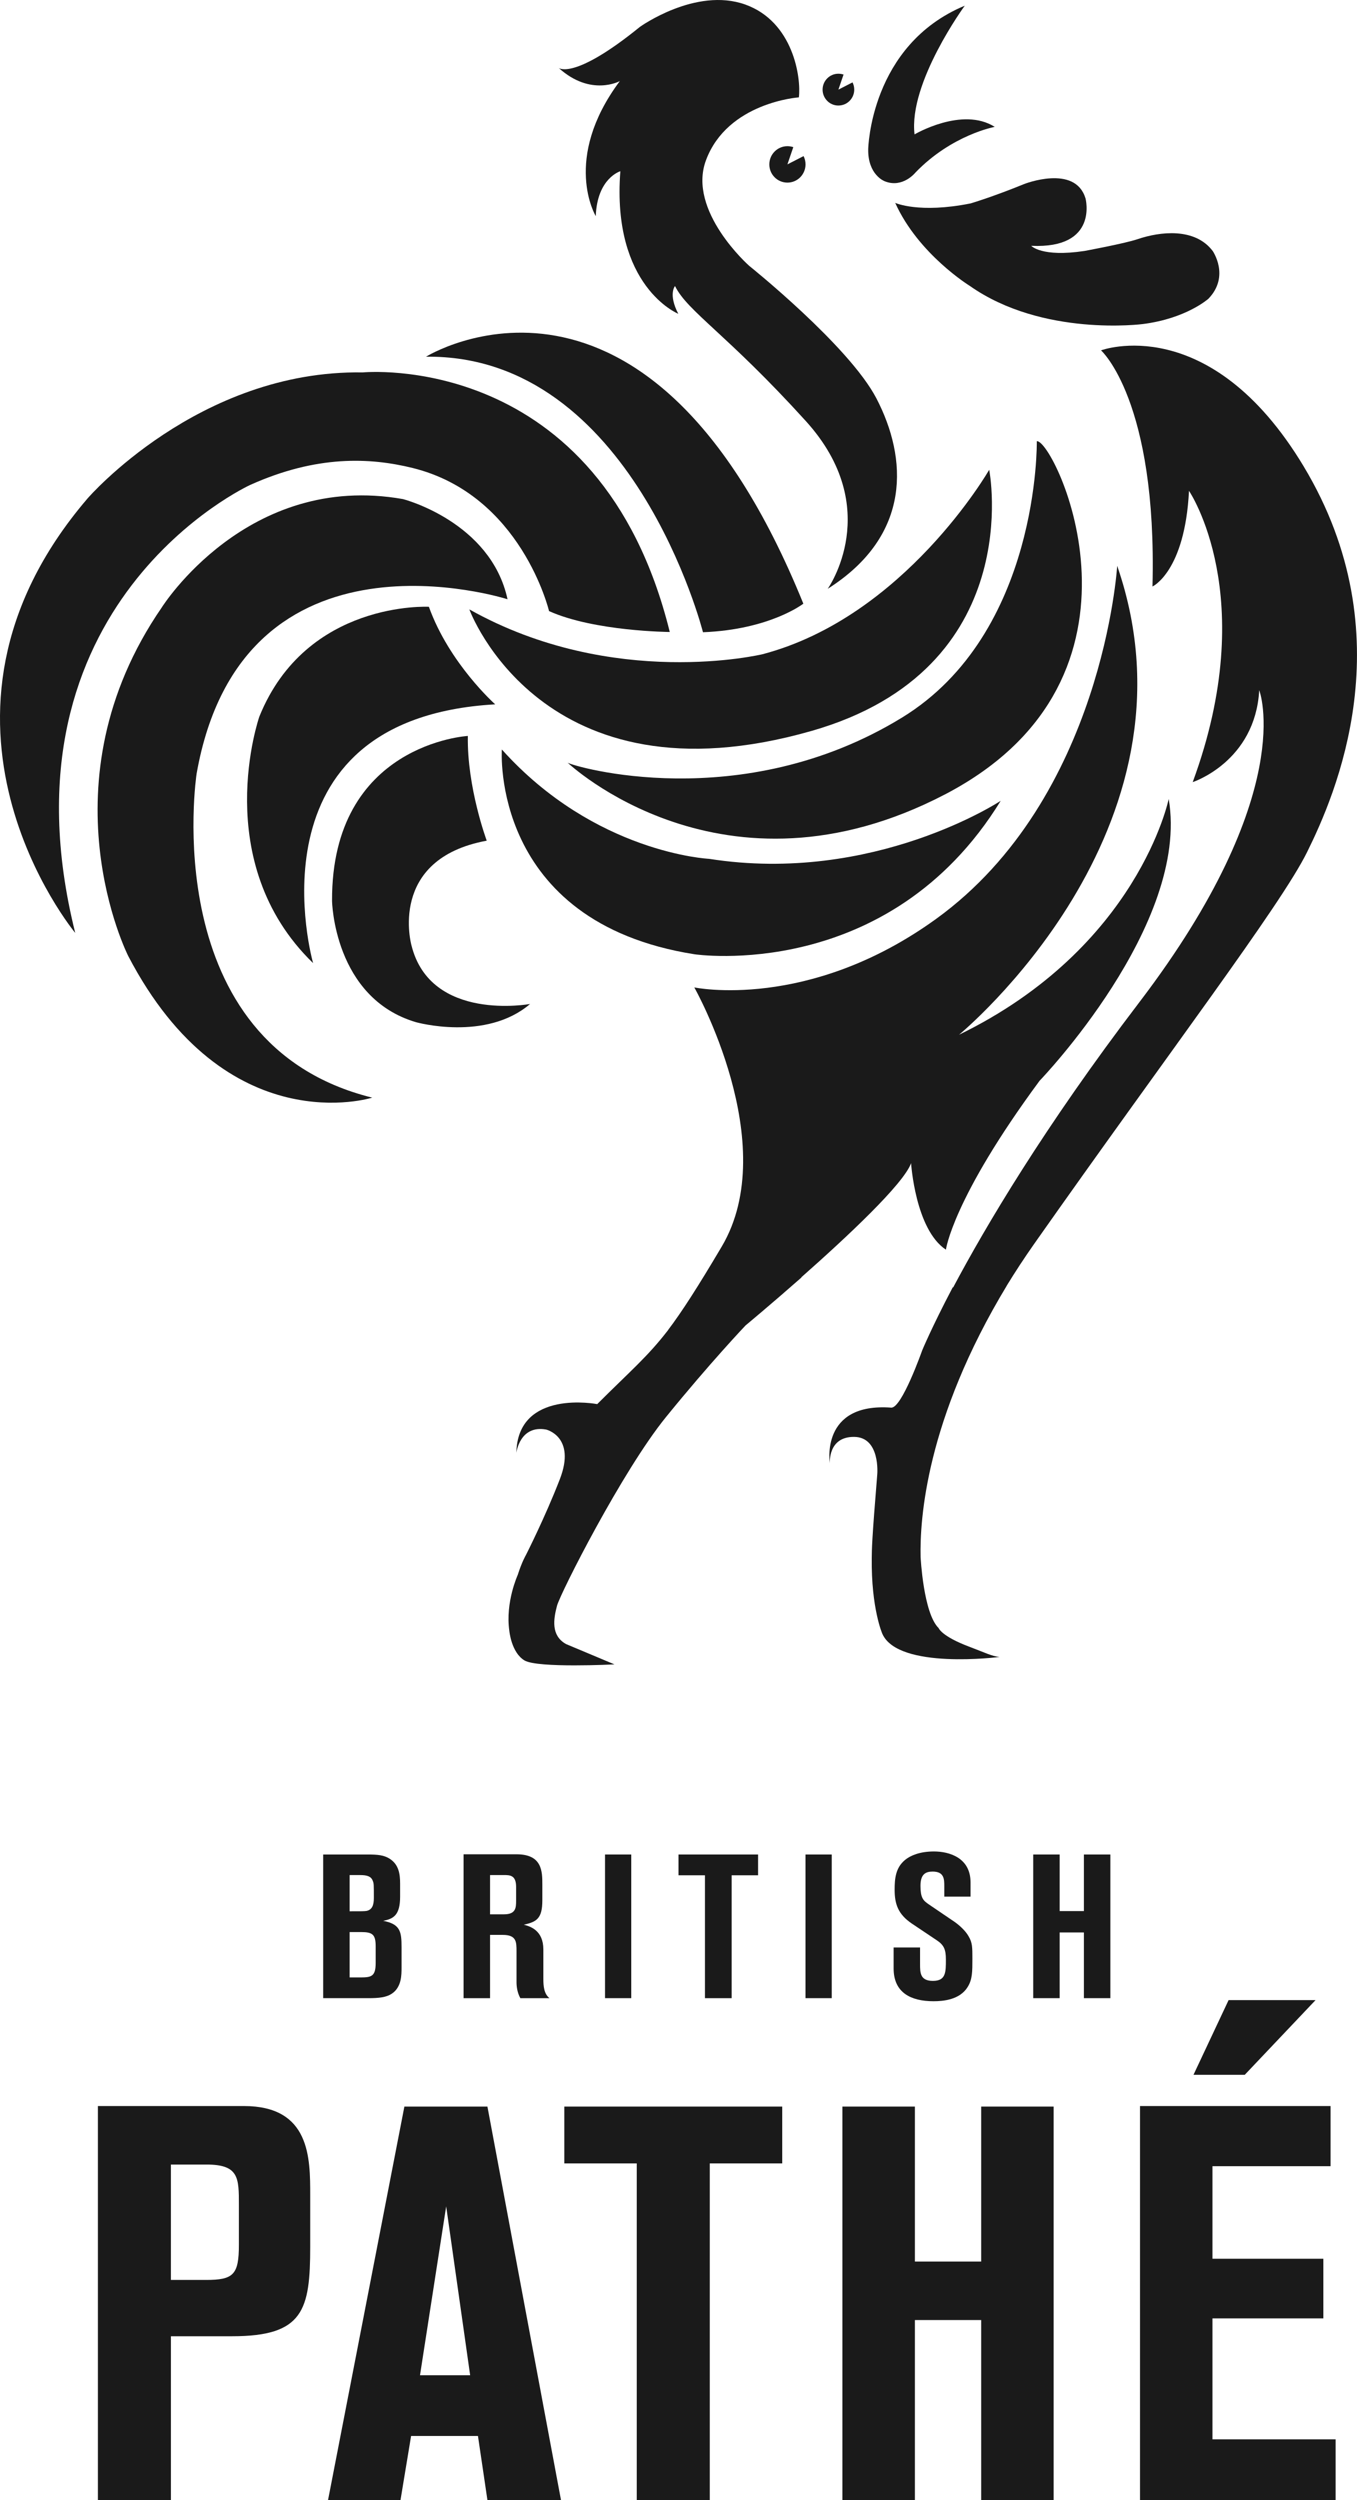 <?xml version="1.0" encoding="UTF-8"?>
<svg xmlns="http://www.w3.org/2000/svg" width="107.718" height="198.425" viewBox="0 0 107.718 198.425">
  <g>
    <g>
      <g>
        <g>
          <path d="M25.652,147.185h3.537c.81,0,1.294,.05,1.747,.339,.726,.468,.825,1.213,.825,1.988v1.017c0,1.485-.535,1.76-1.344,1.922,1.359,.258,1.458,.856,1.458,2.086v1.615c0,.612,0,1.566-.776,2.083-.438,.289-1.018,.353-1.842,.353h-3.604v-11.403Zm2.101,4.507c.937,0,1.182,0,1.357-.031,.421-.098,.566-.439,.566-1.019,0-1.066,0-1.163-.082-1.357-.129-.37-.466-.467-1-.467h-.841v2.875Zm0,5.25h.872c.873,0,1.195-.098,1.195-1.146v-1.341c0-.938-.272-1.114-1.16-1.114h-.907v3.601Z" style="fill: #1a1a1a;"/>
          <path d="M36.798,147.168h4.203c2.05,0,2.05,1.373,2.05,2.425v1.227c0,1.453-.453,1.712-1.47,1.938,.498,.129,1.551,.437,1.551,1.97v2.328c0,.583,.048,1.18,.484,1.533h-2.311c-.241-.435-.304-.919-.304-1.257v-2.44c0-.775,0-1.326-1.1-1.326h-1.001v5.024h-2.102v-11.42Zm2.102,4.765h1.098c.953,0,.97-.517,.97-1.097v-1.082c0-.937-.502-.937-.97-.937h-1.098v3.116Z" style="fill: #1a1a1a;"/>
          <path d="M48.026,147.185h2.083v11.403h-2.083v-11.403Z" style="fill: #1a1a1a;"/>
          <path d="M53.859,147.185h6.317v1.65h-2.099v9.754h-2.119v-9.754h-2.099v-1.65Z" style="fill: #1a1a1a;"/>
          <path d="M63.94,147.185h2.084v11.403h-2.084v-11.403Z" style="fill: #1a1a1a;"/>
          <path d="M70.935,154.566h2.099v1.325c0,.663,0,1.326,1.018,1.326,1.032,0,1.032-.68,1.032-1.696,0-.808-.16-1.147-.709-1.518l-2.004-1.342c-1.066-.728-1.356-1.518-1.356-2.681,0-.887,.079-1.744,.822-2.358,.422-.358,1.196-.678,2.295-.678,1.228,0,2.909,.5,2.909,2.453v1.132h-2.084v-.823c0-.552,0-1.165-.924-1.165-.562,0-.966,.209-.966,1.132,0,.953,.21,1.163,.66,1.47l2.069,1.405c.405,.291,.841,.696,1.082,1.114,.31,.518,.31,.875,.31,1.794,0,1.018,0,1.649-.376,2.246-.63,1.018-1.936,1.129-2.711,1.129-1.793,0-3.166-.677-3.166-2.6v-1.664Z" style="fill: #1a1a1a;"/>
          <path d="M82.016,147.185h2.1v4.491h1.923v-4.491h2.101v11.403h-2.101v-5.216h-1.923v5.216h-2.1v-11.403Z" style="fill: #1a1a1a;"/>
        </g>
        <g>
          <path d="M7.771,167.149h11.59c5.264,0,5.264,4.113,5.264,7.078v4.069c0,5.043-.532,7.124-6.194,7.124h-4.864v13.005H7.771v-31.276Zm5.795,13.801h2.785c2.169,0,2.612-.398,2.612-2.788v-3.184c0-2.125,0-3.185-2.567-3.185h-2.83v9.157Z" style="fill: #1a1a1a;"/>
          <path d="M32.1,167.192h6.592l5.84,31.233h-5.84l-.752-5.09h-5.307l-.842,5.09h-5.752l6.061-31.233Zm1.24,21.323h3.98l-1.902-13.404-2.078,13.404Z" style="fill: #1a1a1a;"/>
          <path d="M44.795,167.192h17.298v4.511h-5.751v26.721h-5.797v-26.721h-5.751v-4.511Z" style="fill: #1a1a1a;"/>
          <path d="M66.87,167.192h5.754v12.299h5.262v-12.299h5.751v31.233h-5.751v-14.29h-5.262v14.29h-5.754v-31.233Z" style="fill: #1a1a1a;"/>
          <path d="M90.494,167.149h15.127v4.775h-9.377v7.344h8.804v4.733h-8.804v9.602h9.777v4.821h-15.527v-31.276Zm7.031-8.407h6.903l-5.62,5.929h-4.07l2.787-5.929Z" style="fill: #1a1a1a;"/>
        </g>
      </g>
      <g>
        <path d="M70.215,14.381c1.434,.591,2.451-.685,2.451-.685,2.897-3.007,6.296-3.626,6.296-3.626-2.588-1.639-6.366,.597-6.366,.597-.49-4.101,3.988-10.216,3.988-10.216-7.515,3.127-7.666,11.383-7.666,11.383-.039,2.047,1.297,2.547,1.297,2.547Z" style="fill: #1a1a1a;"/>
        <path d="M71.06,16.099c1.836,4.08,5.915,6.587,5.915,6.587,5.782,4.077,13.741,3.033,13.741,3.033,3.457-.436,5.211-2.012,5.211-2.012,1.725-1.792,.335-3.789,.335-3.789-1.416-1.868-4.18-1.54-5.951-.939-1.032,.35-4.233,.94-4.233,.94-3.398,.514-4.218-.409-4.218-.409,5.381,.252,4.307-3.769,4.307-3.769-.836-2.736-4.885-1.129-4.885-1.129-2.523,1.03-4.23,1.53-4.23,1.53-4.103,.827-5.993-.042-5.993-.042Z" style="fill: #1a1a1a;"/>
        <path d="M55.803,50.179c5.322-.208,7.966-2.268,7.966-2.268-12.382-30.545-29.951-19.601-29.951-19.601,16.391-.189,21.984,21.868,21.984,21.868Z" style="fill: #1a1a1a;"/>
        <path d="M19.864,38.486c5.277-2.373,9.511-2.177,12.883-1.345,8.642,2.129,10.836,11.36,10.836,11.36,3.596,1.616,9.583,1.658,9.583,1.658-5.544-22.455-24.37-20.601-24.37-20.601-13.026-.214-21.843,9.998-21.843,9.998-15.05,17.567-.981,34.487-.981,34.487C-.569,47.821,19.864,38.486,19.864,38.486Z" style="fill: #1a1a1a;"/>
        <path d="M15.604,61.421c3.632-20.616,24.684-13.86,24.684-13.86-1.333-6.157-8.292-7.948-8.292-7.948-12.369-2.199-19.142,8.579-19.142,8.579-9.64,13.967-2.674,27.687-2.674,27.687,7.783,14.916,19.369,11.237,19.369,11.237-17.217-4.251-13.944-25.695-13.944-25.695Z" style="fill: #1a1a1a;"/>
        <path d="M64.432,58.008c17.189-4.925,14.091-20.725,14.091-20.725,0,0-6.695,11.667-17.993,14.64,0,0-11.854,2.852-23.275-3.559,0,0,5.754,15.779,27.177,9.644Z" style="fill: #1a1a1a;"/>
        <path d="M82.301,35.016s.258,15.23-10.706,21.941c-12.792,7.828-26.172,3.85-26.539,3.572,0,0,12.351,11.708,29.982,2.507,17.802-9.293,8.642-28.195,7.263-28.02Z" style="fill: #1a1a1a;"/>
        <path d="M55.132,75.738s15.395,2.312,24.305-12.181c0,0-10.077,6.656-23.151,4.606,0,0-9.049-.432-16.45-8.68,0,0-.955,13.693,15.295,16.255Z" style="fill: #1a1a1a;"/>
        <path d="M39.31,55.902s-3.646-3.236-5.265-7.743c0,0-9.721-.528-13.457,8.711,0,0-4.027,11.531,4.266,19.57,0,0-5.55-19.396,14.456-20.539Z" style="fill: #1a1a1a;"/>
        <path d="M32.662,75.028s-1.926-6.848,5.975-8.306c0,0-1.575-4.231-1.499-8.313,0,0-10.83,.611-10.781,13.088,0,0,.128,7.707,6.674,9.634,0,0,5.539,1.553,9.047-1.449,0,0-7.9,1.457-9.416-4.654Z" style="fill: #1a1a1a;"/>
        <path d="M49.202,6.434c-4.63,6.205-1.911,10.72-1.911,10.72,.113-3.028,1.952-3.564,1.952-3.564-.706,9.169,4.599,11.316,4.599,11.316-.815-1.565-.26-2.204-.26-2.204,.994,2.025,4.102,3.791,10.383,10.716,6.279,6.926,1.739,13.314,1.739,13.314,6.728-4.264,6.312-10.412,3.867-15.109-2.169-4.172-10.107-10.53-10.107-10.53,0,0-4.922-4.347-3.425-8.372,1.714-4.609,7.374-4.993,7.374-4.993,.193-1.559-.434-6.004-4.26-7.37-3.936-1.403-8.36,1.777-8.36,1.777-5.26,4.273-6.446,3.256-6.446,3.256,2.553,2.312,4.855,1.044,4.855,1.044Z" style="fill: #1a1a1a;"/>
        <path d="M66.543,8.376c.695,.005,1.26-.556,1.267-1.253,.001-.21-.048-.408-.137-.584l-1.122,.575,.41-1.197c-.127-.04-.26-.065-.401-.066-.692-.005-1.259,.556-1.263,1.254-.005,.697,.553,1.268,1.245,1.272Z" style="fill: #1a1a1a;"/>
        <path d="M62.974,11.678c-.147-.048-.298-.075-.457-.077-.795-.005-1.443,.638-1.449,1.437-.007,.797,.633,1.451,1.425,1.456,.796,.006,1.443-.638,1.45-1.436,.002-.241-.055-.467-.155-.669l-1.284,.658,.469-1.371Z" style="fill: #1a1a1a;"/>
        <path d="M103.477,37.001c-7.47-12.406-16.078-9.195-16.078-9.195,0,0,4.464,3.976,4.085,18.743,0,0,2.575-1.175,2.898-7.593,0,0,5.719,8.388,.294,23.119,0,0,4.966-1.615,5.281-7.301,0,0,3.159,8.148-9.534,24.793-7.538,9.887-12.208,17.804-14.759,22.607h-.038c-1.692,3.222-2.429,5.016-2.429,5.016,0,0-1.615,4.59-2.452,4.529-5.675-.415-4.871,4.417-4.871,4.417,0,0-.171-2.11,1.923-2.095,2.095,.015,1.84,2.965,1.84,2.965-.438,5.347-.431,5.974-.438,6.651-.047,4.002,.837,6.004,.837,6.004,1.258,2.885,9.309,1.846,9.309,1.846-.587-.043-1.239-.376-2.389-.807-2.233-.837-2.45-1.488-2.45-1.488-1.211-1.181-1.429-5.642-1.429-5.642-.066-2.92,.4-10.875,6.836-21.52h-.005c.672-1.097,1.405-2.219,2.214-3.369,10.658-15.152,19.532-26.806,21.627-31.038,2.234-4.51,7.827-17.191-.273-30.642Z" style="fill: #1a1a1a;"/>
        <path d="M72.321,92.312s.331,5.263,2.765,6.87c0,0,.517-4.033,7.434-13.402,0,0,11.953-12.391,10.251-22.372,0,0-2.409,11.787-16.646,18.718,0,0,19.808-16.25,12.557-37.217,0,0-1.111,18.438-14.387,28.031-10.144,7.327-19.182,5.428-19.182,5.428,0,0,7.007,12.405,2.179,20.566-1.922,3.246-3.173,5.188-4.27,6.638h.005c-1.624,2.108-2.945,3.196-5.621,5.869,0,0-6.321-1.224-6.418,3.866,0,0,.263-2.234,2.371-1.846,0,0,2.378,.566,1.088,3.918-1.155,3.001-2.711,6.061-2.711,6.061,0,0-.314,.528-.638,1.556,0,0-.994,2.167-.669,4.433,0,0,.155,1.738,1.211,2.358,1.054,.621,7.137,.31,7.137,.31l-3.848-1.614c-1.21-.682-.993-1.984-.713-3.041,.262-.991,5.185-10.707,8.644-14.968,3.506-4.319,6.321-7.278,6.321-7.278,0,0,1.988-1.649,4.445-3.812l-.019-.008c3.621-3.198,8.13-7.414,8.716-9.063Z" style="fill: #1a1a1a;"/>
      </g>
    </g>
  </g>
</svg>